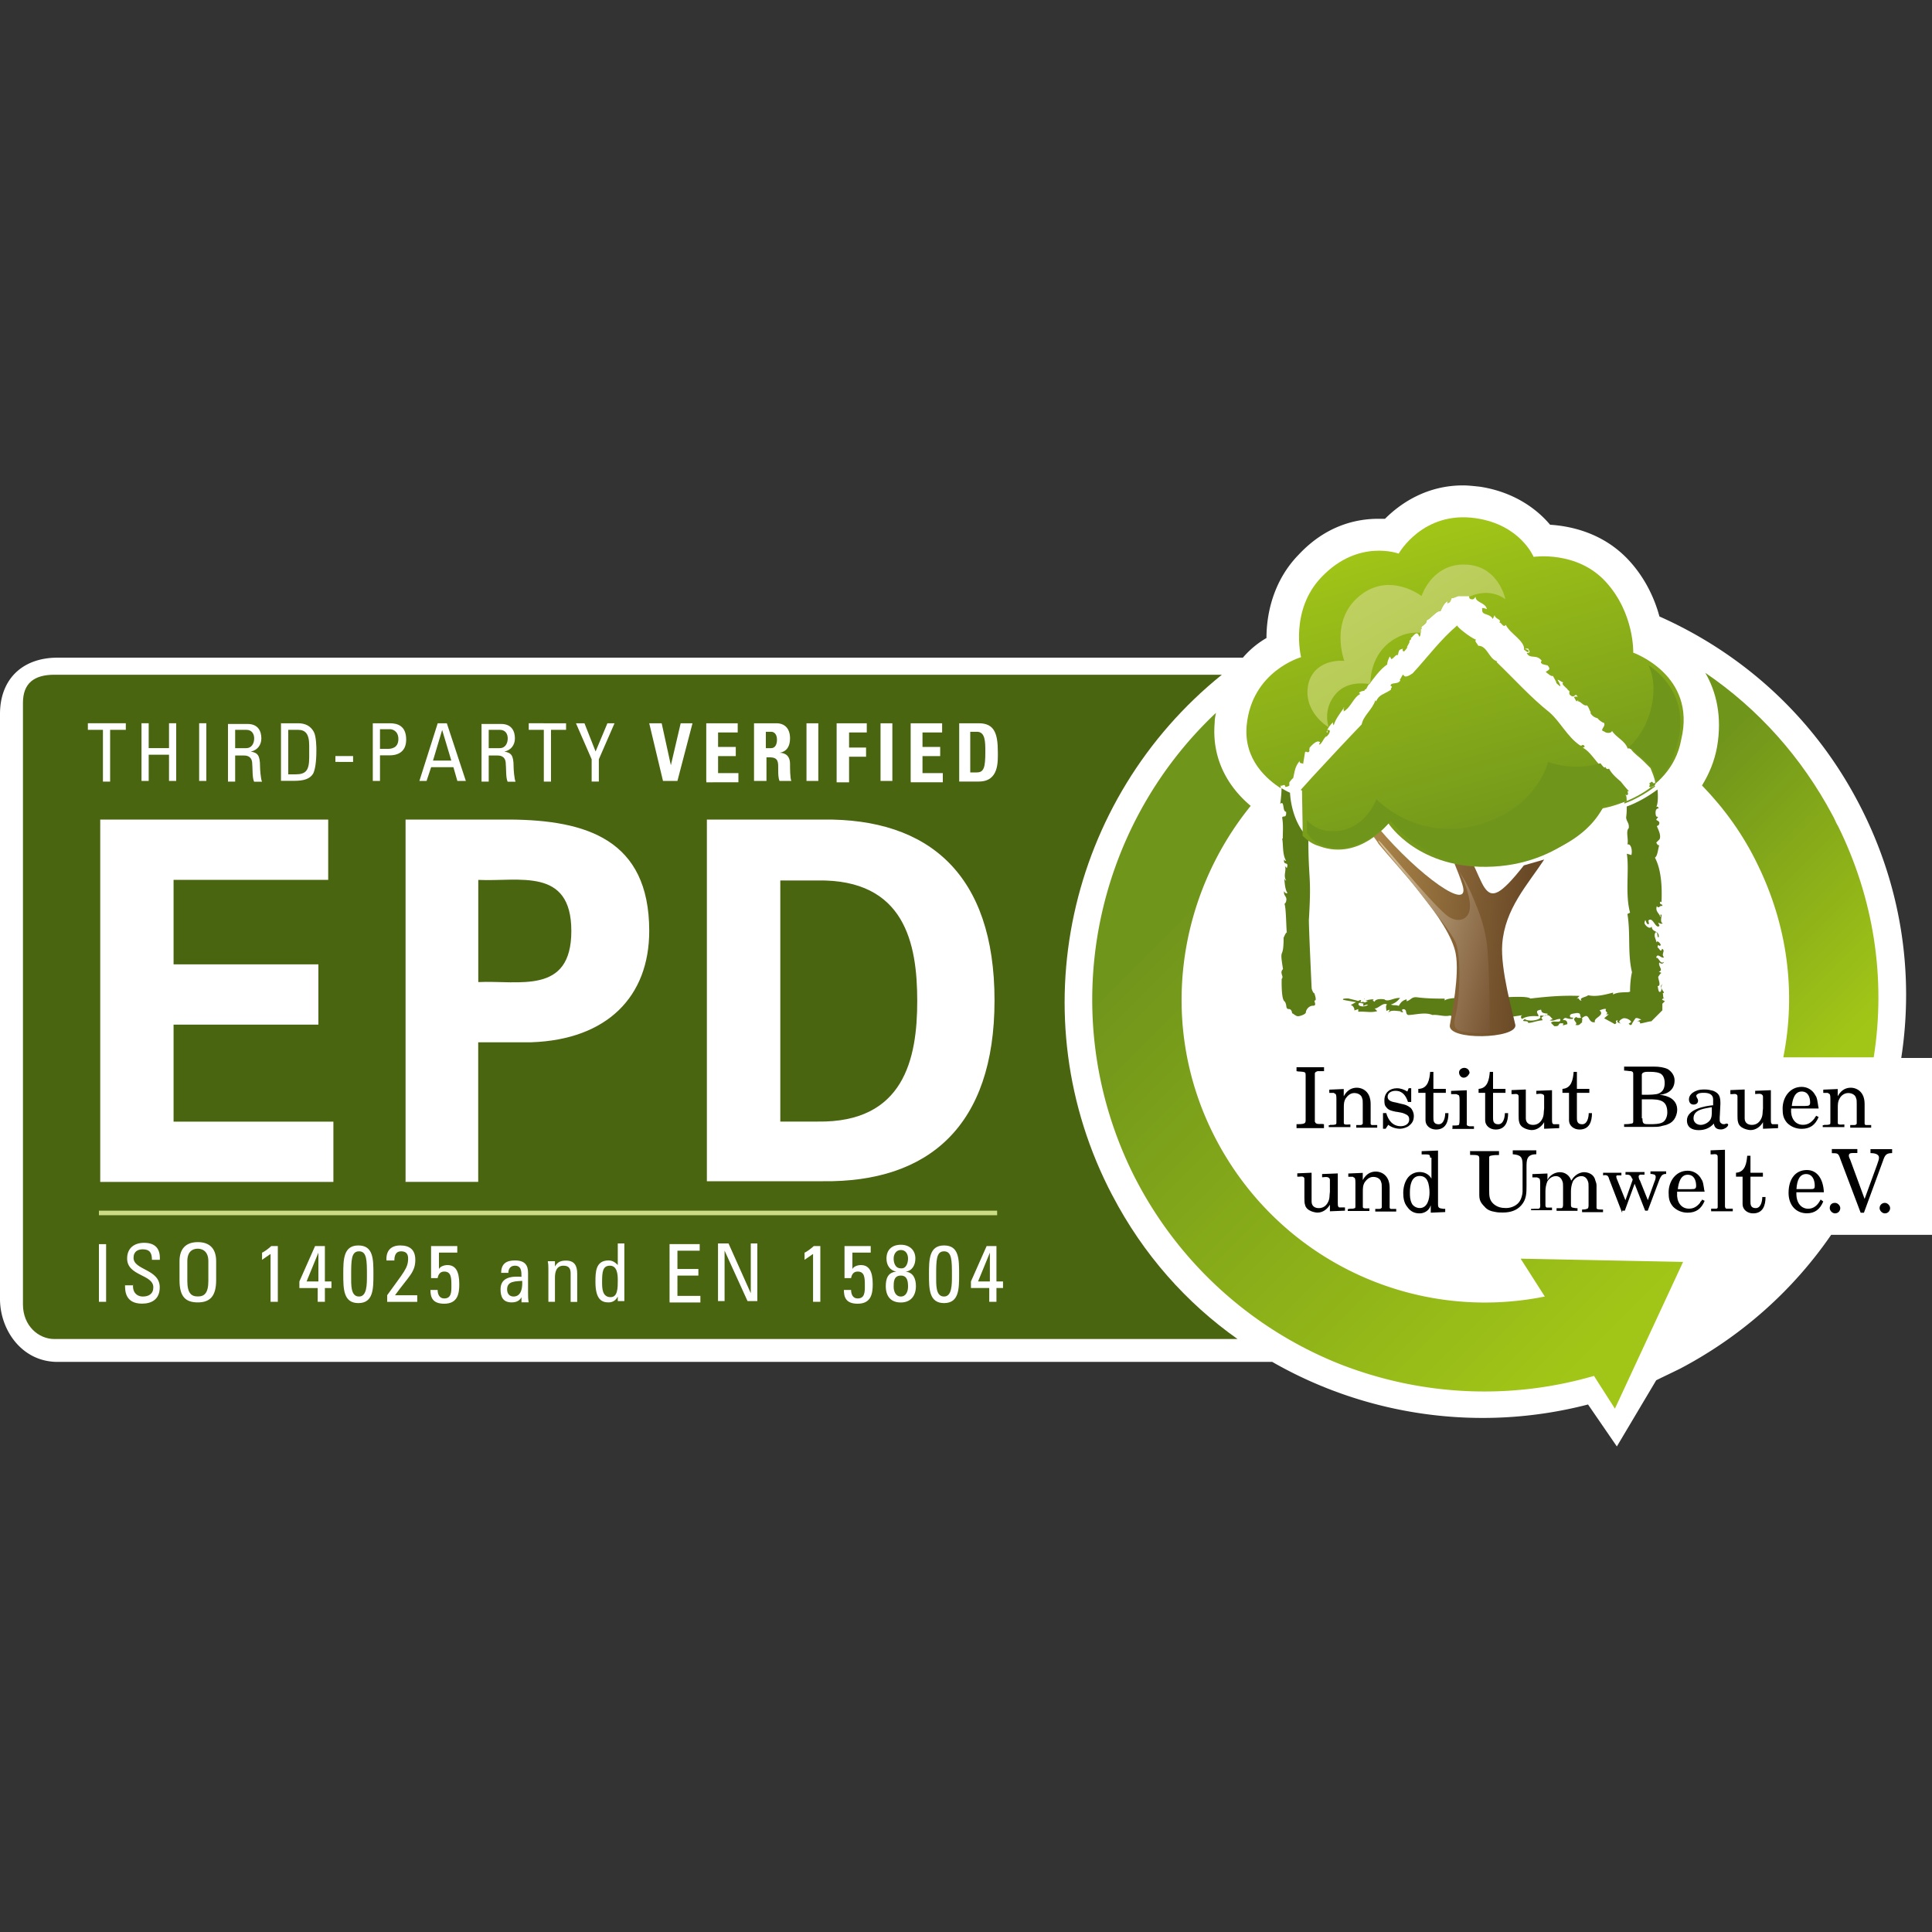<svg xmlns="http://www.w3.org/2000/svg" viewBox="0 0 250 250"><rect x="0" y="0" width="250" height="250" fill="#333333" stroke="none"/><defs><linearGradient id="a" x1="209.72" x2="138.87" y1="90.05" y2="160.9" data-name="Unbenannter Verlauf" gradientTransform="matrix(1 0 0 -1 0 271.73)" gradientUnits="userSpaceOnUse"><stop offset=".07" stop-color="#a2c617"/><stop offset=".85" stop-color="#70951b"/><stop offset=".91" stop-color="#70951b"/></linearGradient><linearGradient id="b" x1="246.84" x2="211.07" y1="139.29" y2="175.06" data-name="Unbenannter Verlauf 2" gradientTransform="matrix(1 0 0 -1 0 271.73)" gradientUnits="userSpaceOnUse"><stop offset=".07" stop-color="#a2c617"/><stop offset=".85" stop-color="#70951b"/><stop offset=".91" stop-color="#70951b"/></linearGradient><linearGradient id="c" x1="172.89" x2="200.21" y1="151.89" y2="149.96" data-name="Unbenannter Verlauf 3" gradientTransform="matrix(1 0 0 -1 0 271.73)" gradientUnits="userSpaceOnUse"><stop offset=".12" stop-color="#ad874a"/><stop offset=".89" stop-color="#6a4927"/></linearGradient><linearGradient id="d" x1="181.35" x2="196.39" y1="207.18" y2="153.84" data-name="Unbenannter Verlauf 4" gradientTransform="matrix(1 0 0 -1 0 271.73)" gradientUnits="userSpaceOnUse"><stop offset=".07" stop-color="#a2c617"/><stop offset=".85" stop-color="#70951b"/><stop offset=".91" stop-color="#70951b"/></linearGradient><linearGradient id="e" x1="162.35" x2="196.86" y1="266.18" y2="160.88" data-name="Unbenannter Verlauf 5" gradientTransform="matrix(1 0 0 -1 0 271.73)" gradientUnits="userSpaceOnUse"><stop offset=".17" stop-color="#a2c617"/><stop offset=".79" stop-color="#70951b"/></linearGradient><linearGradient id="f" x1="143.16" x2="215.36" y1="255.77" y2="129.42" data-name="Unbenannter Verlauf 6" gradientTransform="matrix(1 0 0 -1 0 271.73)" gradientUnits="userSpaceOnUse"><stop offset=".16" stop-color="#e1e68f"/><stop offset=".96" stop-color="#8aae1a"/></linearGradient><linearGradient id="g" x1="173.5" x2="200.59" y1="153.18" y2="146.39" data-name="Unbenannter Verlauf 7" gradientTransform="matrix(1 0 0 -1 0 271.73)" gradientUnits="userSpaceOnUse"><stop offset=".08" stop-color="#d9c49d"/><stop offset=".84" stop-color="#734f2e"/></linearGradient></defs><path fill="#fff" d="M246.02 136.91c1.7-11.02 0-22.55-5.6-33.15-5.85-11.11-15.01-19.24-25.69-23.99-.59-2.2-1.78-4.92-3.98-7.29-3.31-3.56-7.54-4.41-10.17-4.58-1.7-2.03-4.66-4.24-9.07-4.92-.76-.08-1.53-.17-2.2-.17-4.58 0-7.97 2.2-10.09 4.32h-.85c-2.71 0-6.7.76-10.34 4.66-3.22 3.31-4.15 7.54-4.15 10.77a11.7 11.7 0 0 0-3.05 2.54H7.46C2.88 85.1 0 87.9 0 92.39v75.7c0 3.98 2.8 8.14 7.46 8.14h157.17c12.12 6.95 26.79 9.16 40.86 5.51l3.73 5.43 5.09-8.56c1.02-.51 2.12-1.02 3.14-1.53 8.05-4.24 14.67-10.26 19.5-17.29h13.06V136.9h-3.98Z"/><path fill="#496510" d="M143.95 154.71c-12.21-23.23-5.76-51.37 14.16-67.4H7.04c-2.63 0-4.07 1.1-4.07 3.65v77.82c0 2.8 2.03 4.49 4.07 4.49h153.1c-6.61-4.66-12.21-10.94-16.19-18.57Z"/><path fill="url(#a)" d="M199.9 167.77c-17.21 3.48-34.93-4.92-42.98-21.19-7.04-14.24-4.49-30.69 4.92-42.3-2.63-2.2-5.09-5.76-4.66-10.77 0-.42.08-.85.17-1.27-15.85 14.92-20.85 38.91-10.85 59.43a50.96 50.96 0 0 0 26.87 24.84c10.6 4.15 22.13 4.66 32.89 1.53l2.71 4.24 8.82-18.99-21.02-.42 3.14 4.92Z"/><path fill="url(#b)" d="M237.79 106.82c-.25-.42-.42-.93-.68-1.36-3.98-7.46-9.58-13.73-16.45-18.4 1.44 2.46 2.2 5.68 1.53 9.58-.34 1.87-1.02 3.48-1.95 5 2.88 2.97 5.34 6.36 7.21 10.26 3.81 7.8 5 16.45 3.31 24.92h11.7c1.61-10.26 0-20.6-4.66-30.01Z"/><path fill="#5c7d16" d="M169.72 127.76c0-.08-.42-8.82-.34-8.9.34-5.76-.08-4.83-.08-10.43-2.29-2.2-2.37-5.85-2.37-5.85s-.42-.17-1.1-.59c0 .59-.08 1.44-.17 2.03.59-.51.25 1.02.76 1.02.08.93-.42.42-.51.76.17.93.08 1.87.08 2.71h-.08c.17.76 0 2.03.51 2.88-.08 0-.17 0-.25-.17-.17.85.68.17.34 1.1l-.25-.25c.25.59-.25 1.19.17 1.87-.17 0-.17-.17-.25-.25.08.59.08 1.36.42 1.87-.17.08-.34 0-.42-.25-.17.59.42.68.25 1.27 0 .17-.25.51-.25.34.25.25.25 3.39.34 3.73-.17.08-.25.34-.42.68 0 3.14-.59.93-.08 4.07-.51.51.17.93-.17 1.27 0 0-.08 2.54.34 2.88.42.42.08 1.02.59 1.02.34 0 .42.42.42.59 0-.17.42.34.76.34.25 0 1.02-.25 1.02-.51s.34-.85.93-.85 0-.68.25-.68-.08-.93-.08-.93c-.17 0-.42-.68-.34-.76Zm35.43 4.4h-.25zm-38.06-.93s-.08 0 0 0c-.08.08 0 0 0 0m24.67 2.04c.08-.08 0-.08-.17-.17 0 .08.08.17.17.17m23.65-3.73-.34-.17c.08-.17.17-.25.34-.08-.25-.08-.17-.51-.25-.76l.17-.08c-.17-.34-.59-.68-.17-1.1-.51.34 0 .34-.25.93-.34.34-.34-.51-.42-.68.51 0 .08-.85.08-1.19.17-.25.25-.42.42-.51l-.34-.17c.68-.17-.17-.76.08-1.19.25.25.51.17.59-.08-.51.42-.68-.68-1.02-.51.17-.76.68.17 1.02-.08-.42-.42.25-.85-.25-1.1-.17.59-.34-.08-.59-.17.08-.68.25.08.42-.34-.08-.25-.51-.68-.59-.25.08-.42-.42-.85-.08-1.36.34-.17.17.85.42.59 0-.93-.85-.51-.93-1.36-.17.42-.76 0-.93-.42.17-1.02.17.42.59.08l-.08-.42c.59-.59.93 1.19 1.44.68l-.17-.42c.17.08.42.25.59.08-.42-.08-.08-1.02-.17-1.1-.34-.08.08.34-.17.25-.08-.42-.68-.68-.42-1.36.25.42.42-.17.68 0 .17-.34-.42-.08-.25-.59l.17.08c.08-1.87 0-4.15-.85-5.76.34-.25.34-.85.59-1.78-.08.42-.34 0-.42-.17l.42-.42c.25-.51-.17-1.27-.34-1.7.08-.08.17-.08.25-.17.25-.51-.25-.51-.34-.68l.25-.34-.25-.08c-.17-.51-.08-1.1.34-1.02-.08-.17-.17-.34-.34-.17.25-.42.25-1.53.17-2.29-1.36 1.02-2.8 1.78-3.98 2.2 0 .42 0 .85-.08 1.44.08.59.42.68.34 1.36-.42.42 0 1.44-.17 2.12.42-.17.68.68.51 1.36l-.59-.17c.34 2.12-.25 5.17.42 7.63l-.34.17c.42 2.54 0 5.09.59 7.54-.17.68-.25 1.7-.25 2.37.17.42-1.27 0-2.2.51v-.25c-.93.25-2.2.59-3.22.34-.25.25-1.27.34-.85.68-.42.08-.25-.51-.68-.17l.42-.42c-2.29-.08-4.15.08-6.36.34-.68-.51-4.58.08-5.76-.25-.76.25-4.75-.08-5.34.51v-.25c-.93 0-2.29 0-3.56-.17-.76-.08-.76.34-1.36.51v-.25c-.68.17-.85.59-1.02.85-.51-.17-.51 0-1.02-.17.51-.17.85-.42 1.19-.85-.76-.08-1.61.59-2.03.17-.68-.08-1.19 0-1.27.34 0-.08-.42-.17-.08-.34-.51 0-.76.08-1.1.17.08 0 .25.08.34 0-.25.25-.76.25-.59.68.25-.08.25-.17.59-.17-.17.25-.93.34-1.19.08-.25-.34.59-.51.17-.68l-1.27.68c.25-.08.59.42.51.68l.51-.17v.34c.93-.08 1.53.17 2.46-.08l-.34-.34c.51 0 1.1-.85 1.61-.51-.25.08-.08.68-.08.85a.65.65 0 0 1 .42-.17l-.25.51c.25-.68 1.53-.25 1.7-.34l-.08.08c.85.25-.17-.25.42-.34.51.08.17.59.59.76.85 0 2.2-.42 3.14 0 .76-.08 1.53.25 2.2.08.68 0 0 .51.59.34-.08.17.34.34.85.51 1.1-.08 3.14 0 2.63-.34.93.08 4.49-.42 5.51-.59-.34 0-.42.34-.17.51.51-.34 1.27-.42 2.12-.34 0-.34-.25-.34-.17-.68.08-.08.34-.17.51-.17.08.34.08.42.85.51-.17.59-1.27-.08-.93.51-.34.42-1.7.51-2.03.17-.68.51.51.08.42.51.59 0 .93-.25 1.87-.34 0-.25-.34-.25.08-.51.85-.51 1.02.34 1.27.34l-.42.17c.59.17.76-.17 1.36-.17.17.68-.93.08-1.19.51l.42.42c.93.08.25-.51 1.19-.34l-.08.25.59-.17c0-.25-.08-.59-.59-.51.34-.59.42-.08 1.27-.17.25-.34-.34 0-.34-.34-.08-.34.51-.34.85-.42.68 0 .34.34.59.59-.08.08-.59.08-.59-.08-.85.34.34.76-.17 1.02.59.17.59-.17.93-.34-.17 0 .08-.34-.08-.51 1.1-.93.68.68 1.7.51-.25-.59 1.36-.85.59-1.53.25-.08.59-.25.85-.17-.25.42.42.34 0 .68h.34l-.59.51c.42.25 1.1.59 1.36.76.51-.17-.17-.42.42-.51-.25.25.17.42.42.42-.59-.17 0-.59.34-.68.59 0 1.02.42.93.51l-.51.34c.42-.34.17.17.59 0 .08-.25.34-.59.51-.85.34-.08.59.17.76.17l-.59.25c.34-.08.42.08.42.25 0 .08 1.44-.34 1.44-.25l1.44-1.44v-.85l.34-.34Z"/><path fill="#5c7d16" d="M176.5 129.28s.08 0 .08-.08c0 0-.08 0-.08.08m-2.71.09c.25.08 1.44.25 2.29.42.42.08.76.17 1.02.25 0-.08.08-.17 0-.25-.34.25-.59-.34-.93-.08-.17-.17-1.02-.34-1.7-.51-.42 0-.76 0-.68.17"/><path fill="url(#c)" d="M194.39 122.16c.34-4.58 3.31-7.71 5.43-10.94l-2.63.76c-3.14 3.98-4.15 4.24-5.09 2.88-.42-.59-1.1-2.29-1.36-2.8l-2.54-.34c.25.59.85 2.12 1.02 2.71 1.27 3.9-5.76-1.27-10.77-7.21l-.93.76c.08.08.85 1.1.85 1.19 2.29 2.8 9.24 10 10 14.24.51 2.8-.51 7.71-.76 9.24-.34 2.03 8.65 1.78 8.48 0-.34-1.61-1.95-7.21-1.7-10.51Z"/><path fill="url(#d)" d="M211.34 84.44s.17-5.09-3.56-9.16-9.33-3.22-9.33-3.22-1.7-4.15-7.46-5c-6.87-1.02-10 4.58-10 4.58s-5.17-1.95-9.92 2.97c-4.24 4.32-2.71 10.43-2.71 10.43s-6.36 1.78-7.04 8.82c-.42 4.49 2.71 7.04 4.41 8.14 0-.17 0-.34-.08-.42.17.34.59-.34.68.25 0 0 .25 0 .51-.17v-.42c.17-.25.42-.51.51-.59.17-.68.17-1.44.85-2.2-.17.42.42.25.42.42l.25-1.53c.17-.25.34.25.59-.17-.08-.08 0-.25 0-.42.08-.08.85-1.02 1.27-.76.25 0-.25.42.08.34.42-.42.34-.59.76-1.02h.08c.34-.25.68-.93.17-.85l-.08.08c.08-.34.42-.76.76-1.1-.08.17 0 .25.08.42.25-.85.76-1.44 1.27-2.2 0-.08 0-.17.08-.08 0 0 0 .08-.08.08 0 .17.08.34 0 .42 1.02-.59 1.27-1.87 2.2-2.29-.08 0-.25-.17-.17-.17.42-.34.68-.08.76-.42.17.08.25-.34.51-.68 0-.17.08-.08 0 .08.42-.59 1.44-2.03 2.37-2.63-.08-.08.17-.85.34-1.02l.17.34c.34-.08.59-.68.85-.51.17-.68.08-.68.68-.85-.17.08 0 .59.25.25.51-.59.08-.25.42-.76l.17-.34c-.17-.25.51-.42.08-.51.25.08.68-.93 1.02-.51l.17.34c.25-.25.08-.68.17-1.02.08 0 .17 0 .17.08-.42-.51.59-.51.59-1.19.68-.34 1.27-1.27 1.78-1.19.25-.51.42-1.02 1.02-1.36-.08.17-.17.25-.08.34.42-.17.34-.34.51-.68 0 .08.17 0 .42-.08l.42-.17h1.44v.17l.08.17c.51.25.59-.08.76-.25-.08.76 1.36.76 1.44 1.61-.17-.08-.76-.34-.59.08-.08.76 1.02.42 1.36 1.19l.25-.51c0 .51 1.02.59.59.93.34.08.51.76.85.34.59 1.19 2.46 2.03 2.37 3.22.17.08.42.42.59.25 0-.42-.42-.17-.42-.42.17.08.25 0 .34 0 .17.34.42.59-.17.59.42.85 1.27.08 1.95 1.02-.17.08-.17.25.08.42l.68.17c.51.59 0 .59-.25.85.34.25.68.59.93.51l.42.76c-.08.17.34.42.51.59.08-.17-.17-.59-.34-.85.25 0 .42.25.76.34-.34.17.25.59.51.85.08.17.17.17.25.25.17 0 .08.08 0 0 .08.25-.17.42.34.68.42.17.42-.51.76.08-.17-.08-.34 0-.51 0l.34.59.25-.17c0 .08-.08.08-.08.17.34-.08.76.68 1.19.51.25.25.34.68.51.93h-.08c.17.42.59.68 1.02.76h-.08c.17.17.51.51.85.59.25.51-.68.93 0 1.1.42.34 1.02.17 1.02-.08.51.85 1.7 1.27 2.03 2.29.17 0 .17-.08.42.08.42.59 1.1 1.02 1.61 1.53l.76.76.17.17c1.1 2.63.34 1.95.34 1.95-.17-.42-.34 0-.51 0 .25.34-.25.42.17.51.25 0 .42 0 .51-.42 0 .08 0 .25.08.34-1.36 1.02-2.8 1.78-3.98 2.2 0-.42 0-.76-.08-1.36 0 0-.08 0-.08-.08v-.34.34c.17.08.34.08.34-.17-.17-.51.17-.25.17-.25l-.42-.42-.85-.76c-.59-.51-1.19-1.02-1.53-1.7-.08.17-.34 0-.51 0-.85-.85-1.53-2.03-2.37-2.46-.08-.17.42 0 .08-.34-.25-.17-.17.17-.51 0-1.61-1.1-2.54-3.05-3.9-4.24-2.46-1.95-4.66-4.41-6.87-6.53l.08-.08c-1.1-.34-1.27-2.03-2.46-2.03-.08-.25-.59-.68-.25-.76-.85-.34-2.54-1.7-2.46-1.87-2.12 1.78-3.81 4.07-5.76 6.19-1.7 1.19-.85-.68-1.61.76-.17 0 .08.25 0 .17-.34.59-1.19.17-1.27.68.42.17-.08.34.08.51-1.02.68-1.53.59-1.95 1.53l-.08-.17c-.42 1.27-1.53 1.95-1.78 3.14-2.2 2.29-4.32 4.58-6.36 6.78l-1.53 1.7.17.08.08 4.58v1.27c.59.59 1.27 1.1 2.2 1.36 5.17 1.87 8.9-2.97 8.9-2.97s3.9 6.1 13.56 5.6c9.75-.51 14.16-7.54 14.16-7.54s8.82-1.44 10.17-8.9c2.03-8.39-6.27-11.27-6.27-11.27Zm-39.67 10.34c0-.08 0-.17.08-.25-.08.17.25.17-.08.25"/><path fill="url(#e)" d="M209.73 101.14c-.59-.51-1.19-1.02-1.53-1.7-.08.17-.34 0-.51 0-.17-.17-.42-.42-.59-.68-3.56 1.1-6.78-.17-6.78-.17s-1.36 5.85-8.73 8.05c-8.14 2.46-13.48-3.22-13.48-3.22s-1.7 4.75-6.53 4.07a4.14 4.14 0 0 1-2.46-1.36v1.7c.59.76 1.36 1.44 2.37 1.7 4.75 1.27 8.48-3.31 8.48-3.31s4.49 6.44 13.82 5.51c11.7-1.19 13.82-7.71 13.82-7.71s1.27.08 2.88-.34c0-.25 0-.51-.08-.76 0 0-.08 0-.08-.08v-.34.34c.17.08.34.08.34-.17-.17-.51.17-.25.17-.25l-.42-.42-.68-.85Zm3.56-15.09c1.36 2.63.68 7.63-2.46 10.6.08.08.08.17.08.25.17 0 .17-.08.42.08.42.59 1.1 1.02 1.61 1.53l.76.76.17.17c.34.85.51 1.36.59 1.7 1.02-1.02 1.87-2.46 2.46-4.49 1.7-5.43-1.1-8.9-3.65-10.6Zm.43 15.43c.17.25 0 .34 0 .42.17-.17.34-.25.51-.42-.17-.34-.34 0-.51 0"/><path fill="url(#f)" d="M171.92 94.1c0-.08-.85-2.37 1.02-4.41 1.44-1.53 3.48-1.27 4.15-1.19 0-.17.08-.08.08 0 .08-.08.08-.17.17-.25 0-.93.34-4.07 3.31-5.68 1.19-.68 2.29-.76 3.22-.68v-.51c.08 0 .17 0 .17.08-.42-.51.59-.51.59-1.19.68-.34 1.27-1.27 1.78-1.19.25-.51.42-1.02 1.02-1.36-.08.17-.17.25-.08.34.42-.17.34-.34.51-.68 0 .08.17 0 .42-.08l.42-.17h1.44v.08c2.8-1.27 4.66.34 4.66.34s-.93-4.75-5.76-4.49c-3.9.25-5.09 4.07-5.09 4.07s-4.15-3.22-8.05 0-1.95 8.39-1.95 8.39-3.56-.42-4.58 2.71c-1.02 3.73 2.46 5.85 2.54 5.85Z"/><path fill="url(#g)" d="M178.37 108.77c.17-.17 6.36 7.63 8.82 9.66 1.44 1.19 3.39.68 2.97-1.87-.34-2.12-1.36-3.81-1.36-3.81s1.02 1.44 1.78 3.31 1.78 4.07 1.95 7.54c.25 3.48.25 10.09.25 10.09s-2.46.08-3.73-.25c-1.02-.25-.93-1.1-.68-2.12.59-2.46.68-7.8 0-9.33-.51-1.27-2.88-4.15-5.09-7.04-1.95-2.54-5.09-6.02-4.92-6.19Z"/><path d="M167.77 145.98v-.51c.25 0 .76 0 .93-.08.25-.08.25-.25.25-.51v-5.68c0-.17 0-.34-.08-.42-.34-.17-.76-.08-1.1-.17v-.51h3.56v.51h-.85c-.17.08-.25.08-.34.25v6.27c0 .08.08.08.08.17.25.25.68.08 1.1.17v.51h-3.56Zm4.32-.42h.25c.17 0 .34 0 .51-.08.08 0 .08-.17.08-.25v-3.05c0-.17 0-.42-.08-.59-.08-.08-.17-.08-.25-.17h-.59V141l1.87-.08v.93c.51-.93 1.19-1.1 1.7-1.1s1.27.25 1.61 1.1c.08.25.17.51.17 1.02v2.54c0 .08.08.17.17.17h.68v.34h-2.71v-.34h.51c.08 0 .17 0 .25-.08l.08-.08v-2.54c0-.42 0-.59-.08-.76-.08-.42-.51-.68-1.02-.68s-.85.34-1.1.68c-.25.42-.25.76-.25 1.27v1.95c0 .25.51.17.68.17h.17v.34h-2.8v-.25h.17Zm10.18-4.75h.34v1.78h-.42c-.25-.76-.68-1.44-1.61-1.44-.51 0-1.02.25-1.02.76 0 .59.68.68 1.1.76l.68.17c.42.08.76.17 1.19.51.25.25.42.68.42 1.02 0 .59-.17.93-.59 1.27-.25.25-.85.42-1.19.42-.51 0-1.1-.17-1.53-.51l-.34.51h-.34v-2.03h.42c.25.93.85 1.7 1.87 1.7.51 0 1.1-.25 1.1-.85 0-.42-.17-.59-.59-.76-.34-.17-.68-.17-1.02-.25-.17 0-.34-.08-.42-.08-.34-.08-.68-.17-.93-.51-.25-.25-.25-.59-.25-.93 0-.93.68-1.53 1.61-1.53.51 0 .93.17 1.36.42l.17-.42Zm1.35.09c1.19-.08 1.36-1.27 1.44-2.2h.42v2.2h1.61v.51h-1.61v3.22c0 .34 0 .85.68.85s.85-.93.85-1.44h.42c0 1.1-.34 2.12-1.61 2.12-.76 0-1.36-.51-1.36-1.19v-3.56h-.93v-.51h.08Zm4.33 5.08v-.34h.25c.17 0 .42 0 .59-.08.08-.25.08-.51.08-.76v-2.46c0-.17 0-.42-.08-.59-.08-.08-.17-.08-.34-.17h-.68v-.42l2.03-.08v4.15c0 .34-.08.42.34.51h.59v.34h-2.8V146Zm1.44-6.53c-.34 0-.59-.34-.59-.68s.34-.59.68-.59.68.25.68.68c-.17.34-.42.59-.76.59Zm1.95 1.45c1.19-.08 1.36-1.27 1.44-2.2h.42v2.2h1.61v.51h-1.61v3.22c0 .34 0 .85.68.85s.85-.93.85-1.44h.42c0 1.1-.34 2.12-1.61 2.12-.76 0-1.36-.51-1.36-1.19v-3.56h-.85v-.51Zm4.23.16 1.87-.08v3.73c0 .59.42.85.93.85s.93-.25 1.19-.76.17-.85.25-1.36v-1.53c0-.17 0-.25-.25-.34s-.51 0-.76 0v-.42l2.03-.08v3.81c0 .17 0 .42.08.51s.08.08.17.08h.68v.51l-1.95.08v-.85c-.34.59-.93 1.02-1.61 1.02-.25 0-1.44-.17-1.61-1.02-.08-.17-.08-.68-.08-.93v-2.37c0-.08 0-.17-.08-.25-.17-.17-.42-.08-.59-.08h-.25v-.51Zm6.62-.16c1.19-.08 1.36-1.27 1.44-2.2h.42v2.2h1.61v.51h-1.61v3.22c0 .34 0 .85.68.85s.85-.93.85-1.44h.42c0 1.1-.34 2.12-1.61 2.12-.76 0-1.36-.51-1.36-1.19v-3.56h-.85v-.51Zm7.97 5.08v-.51c.25 0 .59 0 .93-.08.17 0 .25-.08.25-.25v-6.19c0-.25-.08-.25-.25-.34-.34 0-.59-.08-.93-.08v-.51h3.9c.59 0 1.27.08 1.78.34.51.34.85.85.85 1.44 0 1.19-.85 1.78-1.95 1.87 1.1.08 2.29.59 2.29 1.95 0 .42-.17.93-.42 1.27-.34.42-.59.51-1.02.68-.25.08-.42.08-.68.17-.34.08-.68.08-1.02.08h-3.73v.17Zm2.37-4.32h.42c.42 0 1.36 0 1.7-.17.59-.25.76-.76.76-1.36 0-.51-.17-1.1-.68-1.27-.42-.17-1.02-.17-1.44-.17-.17 0-.42 0-.59.08s-.17.08-.25.25v2.63h.08Zm0 3.05c0 .76.17.76.93.76.51 0 1.27 0 1.7-.25s.59-.85.59-1.27c0-1.61-1.02-1.7-2.37-1.7h-.93v2.46zm10-.25v.51c0 .17.08.34.25.42.08.08.25.08.34.08s.17-.08.34-.08c.08 0 .17.08.17.17-.08.34-.59.59-.93.59-.59 0-.85-.25-.93-.76-.51.59-1.19.85-1.95.85-.85 0-1.53-.34-1.53-1.27 0-1.44 2.37-1.87 3.39-1.95v-.76c0-.68-.59-.85-1.19-.85-.34 0-.68 0-.93.25-.08.08-.08.17 0 .34s.17.25.17.42c0 .34-.25.51-.59.51-.42 0-.59-.34-.59-.68 0-.51.42-.85.76-1.02.51-.25.85-.25 1.36-.25.34 0 .68.08 1.02.17.85.34.93.85.93 1.7l-.08 1.61Zm-3.39.25c0 .51.42.85.93.85.42 0 .93-.25 1.19-.59.25-.34.25-.76.25-1.19v-.51c-.85.17-2.37.25-2.37 1.44m4.75-3.65 1.87-.08v3.73c0 .59.42.85.93.85s.93-.25 1.19-.76.17-.85.25-1.36v-1.53c0-.17-.08-.25-.25-.34-.25-.08-.51 0-.76 0v-.42l2.03-.08v3.81c0 .17 0 .42.08.51s.08.08.17.08h.68v.51l-1.95.08v-.85c-.34.59-.93 1.02-1.61 1.02-.25 0-1.44-.17-1.61-1.02-.08-.17-.08-.68-.08-.93v-2.37c0-.08 0-.17-.08-.25-.17-.17-.42-.08-.59-.08h-.25v-.51Zm7.88 2.46c-.08 1.02.42 2.03 1.53 2.03.59 0 1.02-.25 1.44-.76.08-.08.08-.17.17-.25q.08-.08.08-.17l.34.17c-.42 1.02-1.1 1.53-2.2 1.53-.68 0-1.36-.25-1.87-.76-.51-.59-.59-1.1-.59-1.87 0-1.44.93-2.8 2.46-2.8.76 0 1.44.42 1.78 1.1.25.34.25.76.34 1.19 0 .17.08.34.08.51h-3.56zm1.87-.42c.34 0 .59 0 .59-.42 0-.68-.25-1.44-1.1-1.44-.93 0-1.19 1.1-1.27 1.87h1.78Zm2.37 2.46h.25c.17 0 .34 0 .51-.08.08 0 .08-.17.08-.25v-3.05c0-.17 0-.42-.08-.59-.08-.08-.17-.08-.25-.17h-.59V141l1.87-.08v.93c.51-.93 1.19-1.1 1.7-1.1s1.27.25 1.61 1.1c.08.25.17.51.17 1.02v2.54c0 .08.08.17.17.17h.68v.34h-2.71v-.34h.51c.08 0 .17 0 .25-.08l.08-.08v-2.54c0-.42 0-.59-.08-.76-.08-.42-.51-.68-1.02-.68s-.93.34-1.1.68c-.25.42-.25.76-.25 1.27v1.95c0 .25.51.17.68.17h.17v.34h-2.8v-.25h.17Zm-68.16 6.27 1.87-.08v3.73c0 .59.42.85.93.85s.93-.25 1.19-.76.17-.85.25-1.36v-1.53c0-.17-.08-.25-.25-.34-.25-.08-.51 0-.76 0v-.42l2.03-.08v3.81c0 .17 0 .42.08.51s.08.08.17.08h.68v.42l-1.95.08v-.85c-.34.59-.93 1.02-1.61 1.02-.25 0-1.44-.17-1.61-1.02-.08-.17-.08-.68-.08-.93v-2.37c0-.08 0-.17-.08-.25-.17-.17-.42-.08-.59-.08h-.25v-.42Zm6.7 4.58h.25c.17 0 .34 0 .51-.08.08 0 .08-.17.08-.25v-3.05c0-.17 0-.42-.08-.59-.08-.08-.17-.08-.25-.17h-.59v-.42l1.87-.08v.93c.51-.93 1.19-1.1 1.7-1.1s1.27.25 1.61 1.1c.08.25.17.51.17 1.02v2.54c0 .08.08.17.17.17h.68v.34h-2.71v-.34h.51c.08 0 .17 0 .25-.08l.08-.08v-2.54c0-.42 0-.59-.08-.76-.08-.42-.51-.68-1.02-.68s-.85.34-1.1.68c-.25.42-.25.76-.25 1.27v1.95c0 .25.51.17.68.17h.17v.34h-2.8v-.25h.17Zm10.51-6.61q0-.17-.08-.34c-.17-.08-.34-.08-.51-.08h-.51v-.42l2.12-.08v6.95c0 .51.17.51.68.59h.25v.42l-1.87.08v-.93c-.08.08-.08.25-.17.34-.25.42-.76.68-1.27.68-.68 0-1.19-.25-1.61-.85-.42-.51-.51-1.19-.51-1.78 0-.68.17-1.36.51-1.87s.93-.85 1.61-.85c.59 0 1.19.25 1.53.85v-2.71zm-1.35 6.52c1.02 0 1.27-1.19 1.27-2.03 0-.42-.08-1.1-.25-1.44-.17-.42-.51-.68-1.02-.68-1.1 0-1.27 1.27-1.27 2.12 0 .51 0 .93.25 1.44.17.34.59.59 1.02.59m6.61-7.37h3.65v.51c-.34 0-.68 0-1.02.08-.08 0-.25.08-.25.17v4.32c0 .68 0 1.27.59 1.78.51.42 1.02.51 1.61.51.68 0 1.44-.34 1.78-.93.17-.25.34-.85.34-1.19v-3.48c0-1.02-.25-1.27-1.27-1.36v-.51h3.05v.51c-1.27 0-1.27.76-1.27 1.7v2.37c0 .93 0 1.78-.68 2.54-.59.68-1.44.93-2.37.93-.34 0-.68 0-1.02-.08-.51-.08-1.02-.25-1.36-.68-.51-.51-.68-.85-.68-1.53v-4.66c0-.17 0-.34-.17-.42s-.51-.08-.68-.08h-.34v-.51h.08Zm8.14 7.46h.59c.34 0 .25-.51.25-.76v-2.54c0-.17 0-.42-.08-.59-.08-.08-.17-.08-.34-.17h-.59v-.42l1.95-.08v.85c.25-.59.93-1.02 1.61-1.02.76 0 1.27.51 1.44 1.02v.08l.08-.08c.51-.85 1.27-1.02 1.61-1.02.51 0 1.27.25 1.44 1.02.08.25.17.42.17.68v2.88c0 .08 0 .17.08.17.08.08.42.08.51.08h.25v.34h-2.71v-.34c.17 0 .42 0 .59-.08.25 0 .25-.34.25-.51v-2.29c0-.34 0-.59-.08-.76-.17-.51-.51-.68-.85-.68-.42 0-.85.25-1.1.68-.17.42-.25.85-.25 1.27v1.78c0 .42.25.34.68.42h.17v.34h-2.71v-.34h.59c.25 0 .25-.34.25-.51v-2.2c0-.34 0-.59-.08-.76-.17-.51-.51-.68-.85-.68-.42 0-.85.25-1.1.68-.17.42-.25.85-.25 1.27v1.87c0 .08.08.25.17.25h.68v.34h-2.71v-.17h.34Zm11.44.51-1.7-4.41c0-.08-.08-.25-.17-.34s-.08-.08-.17-.08c-.17-.08-.25 0-.42 0v-.34h2.37v.34h-.59q-.08.08-.08.17c0 .08.08.34.17.51l1.02 2.54.93-2.63c0-.08 0-.17-.08-.17 0-.08-.08-.17-.17-.34-.17-.17-.34-.17-.59-.17h-.08v-.34h2.46v.34h-.59c-.08.08-.17.08-.17.25s.08.42.17.51l1.02 2.54.85-2.37c.08-.17.17-.42.17-.68-.08-.34-.25-.25-.51-.34h-.17v-.34h2.03v.34h-.17c-.42.08-.51.34-.68.68l-1.53 4.07h-.34l-1.36-3.48-1.27 3.48h-.34v.25Zm7.12-2.55c-.08 1.02.42 2.03 1.53 2.03.59 0 1.02-.25 1.44-.76 0-.08.08-.17.17-.25q.08-.08.08-.17l.34.17c-.42 1.02-1.1 1.53-2.2 1.53-.68 0-1.36-.25-1.87-.76-.51-.59-.59-1.1-.59-1.87 0-1.44.93-2.8 2.46-2.8.76 0 1.44.42 1.78 1.1.25.34.25.76.34 1.19 0 .17.08.34.08.42h-3.56zm1.87-.5c.34 0 .59 0 .59-.42 0-.68-.25-1.44-1.1-1.44-.93 0-1.19 1.1-1.27 1.87h1.78Zm2.29-5.01 2.03-.08v7.29c0 .08 0 .17.08.25 0 .08.08.08.17.08h.76v.34h-2.8v-.34h.68c.08 0 .17-.08.17-.17v-6.44c0-.17 0-.25-.08-.34-.17-.17-.42-.08-.59-.08h-.25v-.51zm3.47 2.89c1.19-.08 1.36-1.27 1.44-2.2h.42v2.2h1.61v.51h-1.61v3.22c0 .34 0 .85.68.85s.85-.93.85-1.44h.42c0 1.1-.34 2.12-1.61 2.12-.76 0-1.36-.51-1.36-1.19v-3.56h-.85v-.51Zm7.8 2.54v.17c0 1.27.68 1.95 1.53 1.95.76 0 1.27-.51 1.61-1.19l.34.25c-.42 1.02-1.1 1.53-2.12 1.53-1.44 0-2.37-1.1-2.37-2.63 0-1.87.93-2.97 2.37-2.97 1.36 0 2.12 1.19 2.2 2.88h-3.56Zm1.87-.42c.42 0 .51-.08.51-.42 0-.93-.42-1.53-1.1-1.53-.85 0-1.19.76-1.27 1.95h1.87Zm3.13 1.78c.34 0 .68.34.68.68s-.25.68-.68.68c-.34 0-.68-.34-.68-.68 0-.42.25-.68.68-.68m-.42-6.96h3.31v.51h-.59c-.34 0-.51.08-.51.34 0 .17.08.34.17.51l1.87 5.09 1.61-4.41c.17-.51.25-.68.25-.93 0-.51-.68-.59-1.1-.59v-.51h2.8v.51c-.76 0-.93.25-1.19 1.02l-2.46 6.7h-.42l-2.63-6.95c-.25-.76-.34-.76-1.1-.76v-.51Zm6.87 6.96c.34 0 .68.34.68.68s-.25.68-.68.68c-.34 0-.68-.34-.68-.68 0-.42.34-.68.68-.68"/><path fill="#82af29" d="M72.91 130.3h-.34c.08.08.17.08.34 0"/><path fill="#fff" d="M12.97 106.05h29.5v7.8H22.46v10.94H41.2v7.8H22.46v12.55h20.68v7.8H12.97v-46.88Zm39.51 46.8v-46.8h13.56c9.75.08 17.97 2.54 17.97 14.41 0 8.48-5.43 14.07-15.26 14.41h-6.87v18.06h-9.41v-.08Zm9.41-25.77c5.26-.25 12.04 1.7 12.04-6.61s-6.78-6.36-12.04-6.61zm29.58-21.03h15.01c13.73-.17 22.21 7.12 22.21 23.4s-8.56 23.57-22.21 23.4H91.47zm9.5 39.08h4.83c11.19.17 12.89-8.14 12.89-15.6s-1.61-15.77-12.89-15.6h-4.83zM16.28 93.59v.85h-2.03v6.7h-.93v-6.7h-1.95v-.85h4.92Zm2.03 7.46v-7.46h.93v3.22h2.63v-3.22h.93v7.46h-.93v-3.39h-2.63v3.39zm8.39 0h-.93v-7.46h.93zm3.73-3.39v3.48h-.93v-7.46h2.54c1.36 0 1.78.93 1.78 1.87 0 .85-.51 1.53-1.36 1.7.85.17 1.19.42 1.19 1.95 0 .34.08 1.53.25 1.95h-1.02c-.25-.51-.17-1.53-.25-2.46s-.85-.93-1.1-.93h-1.1v-.08Zm0-.85h1.44c.68 0 1.02-.59 1.02-1.27 0-.51-.25-1.1-1.02-1.1h-1.44zm5.85-3.22h2.29c.93 0 1.61.34 2.03 1.1.34.59.34 2.12.34 2.37 0 1.61-.17 2.54-.42 3.05-.42.68-1.19.93-2.46.93h-1.7v-7.46h-.08Zm1.02 6.61h.93c1.36 0 1.78-.51 1.78-2.2v-1.53c0-1.53-.51-2.03-1.44-2.03H37.3zm6.1-2.37h2.29v.76H43.4zm4.84 3.22v-7.46h2.2c1.02 0 2.12.34 2.12 2.12s-1.36 2.03-2.12 2.03h-1.27v3.31zm.93-4.15h1.02c.42 0 1.36-.08 1.36-1.27 0-1.1-.85-1.27-1.02-1.27h-1.36zm7.46-3.31h1.19l2.46 7.46h-1.1l-.51-1.78h-2.88l-.59 1.78h-.93l2.37-7.46Zm.59.85-1.19 3.98h2.37l-1.19-3.98Zm6.02 3.22v3.48h-.93v-7.46h2.54c1.36 0 1.78.93 1.78 1.87 0 .85-.51 1.53-1.36 1.7.85.17 1.19.42 1.19 1.95 0 .34.08 1.53.25 1.95h-1.02c-.25-.51-.17-1.53-.25-2.46s-.85-.93-1.1-.93h-1.1v-.08Zm0-.85h1.44c.68 0 1.02-.59 1.02-1.27 0-.51-.25-1.1-1.02-1.1h-1.44zm10.01-3.22v.85H71.3v6.7h-.93v-6.7h-1.95v-.85zm5.34 0h.93l-2.03 4.66v2.88h-.93v-2.88l-2.03-4.66h1.1l1.44 3.65 1.53-3.65Zm5.42 0h1.61l1.19 5.43 1.27-5.43h1.53l-1.95 7.46h-1.87zm7.38 7.46v-7.46h4.07v1.19h-2.54v1.87h2.29v1.19h-2.29v2.2h2.63v1.19H91.4v-.17Zm7.71 0h-1.53v-7.46h2.88c1.1 0 1.78.68 1.78 1.95 0 .93-.34 1.7-1.36 1.87.34 0 1.36.08 1.36 1.44 0 .51 0 1.87.17 2.2h-1.53c-.17-.42-.17-.93-.17-1.44 0-.93.08-1.61-1.1-1.61h-.42v3.05zm0-4.24h.68c.59 0 .76-.59.76-1.1 0-.68-.34-1.02-.76-1.02h-.68zm5.26 4.24v-7.46h1.53v7.46zm3.9 0v-7.46h3.9v1.19h-2.29v1.95h2.2v1.19h-2.2v3.31h-1.61v-.17Zm5.68 0v-7.46h1.53v7.46zm3.9 0v-7.46h4.07v1.19h-2.54v1.87h2.29v1.19h-2.29v2.2H122v1.19h-4.15v-.17Zm6.19-7.46h2.63c2.03 0 2.46 1.36 2.46 3.73 0 1.19.17 3.81-2.46 3.81h-2.54v-7.54h-.08Zm1.61 6.36h.76c.93 0 1.1-.68 1.1-2.63 0-1.36 0-2.63-1.1-2.63h-.85v5.26h.08Zm-111.91 68.5h-.93v-7.46h.93zm3.48-2.29v.25c0 1.02.68 1.36 1.27 1.36.76 0 1.36-.34 1.36-1.19 0-1.7-3.39-1.44-3.39-3.73 0-1.36.93-2.03 2.2-2.03 1.36 0 2.12.68 2.03 2.2h-1.02c0-.85-.25-1.36-1.19-1.36-.59 0-1.19.25-1.19 1.1 0 1.61 3.39 1.44 3.39 3.81 0 1.61-1.1 2.12-2.29 2.12-2.2 0-2.2-1.7-2.2-2.37h1.02v-.17Zm6.02-.51v-2.46c0-1.53.76-2.46 2.37-2.46s2.37.93 2.37 2.46v2.46c0 2.03-.76 2.88-2.37 2.88s-2.37-.76-2.37-2.88m3.73.08v-2.54c0-1.53-1.1-1.61-1.36-1.61-.34 0-1.36.08-1.36 1.61v2.54c0 1.61.51 2.03 1.36 2.03s1.36-.42 1.36-2.03m8.98 2.72h-.93v-6.19l-1.1.76v-.93c.25-.08.93-.59 1.19-.85h.85v7.21Zm2.8-1.78v-.85l2.03-4.58h1.27v4.58h.85v.85h-.85v1.78h-.93v-1.78zm2.46-.85v-3.73l-1.53 3.73zm7.12-.93c0 1.87 0 3.73-1.95 3.73s-1.95-1.87-1.95-3.73 0-3.73 1.95-3.73 1.95 1.78 1.95 3.73m-2.88.17c0 1.19-.08 2.71 1.02 2.71 1.02 0 1.02-1.53 1.02-2.71 0-1.95 0-3.14-1.02-3.14s-1.02 1.19-1.02 3.14m4.66 3.39v-.85c2.12-2.97 2.71-3.48 2.71-4.75 0-.59-.25-.93-.93-.93s-.85.59-.85 1.19h-1.02c-.08-1.19.51-1.95 1.78-1.95s1.95.59 1.95 1.87c0 1.61-.85 2.12-2.63 4.58h2.88v.85h-3.9Zm9.07-7.21v.85H56.8v2.12c.17-.34.68-.51 1.1-.51 1.02 0 1.53.76 1.53 2.46 0 1.19-.17 2.54-1.95 2.54-1.53 0-1.78-.85-1.78-1.78h.93c0 .59.25 1.1.85 1.1.93 0 .93-.85.93-1.61 0-1.02 0-1.87-.93-1.87-.51 0-.76.34-.85.85h-.85v-4.15zm8.4 6.44c-.25.59-.68.85-1.36.85-1.1 0-1.44-.68-1.44-1.7 0-1.61 1.53-1.7 2.71-1.61 0-.68 0-1.44-.85-1.44-.59 0-.85.42-.85.93h-.93c0-1.19.68-1.61 1.78-1.61 1.36 0 1.7.68 1.7 1.61v2.54c0 .42 0 .85.08 1.27h-.93v-.85h.08Zm-1.95-.84c0 .51.25.93.85.93.51 0 1.19-.34 1.1-2.03-.85.08-1.95 0-1.95 1.1m8.22 1.61v-3.65c0-.59-.17-1.02-.93-1.02-.93 0-1.1.85-1.1 1.53v3.14h-.85v-4.15c0-.34 0-.76-.08-1.1h.93v.68c.34-.59.76-.76 1.44-.76 1.1 0 1.44.68 1.44 1.7v3.65h-.85Zm6.1-7.55h.85v7.46h-.85v-.59c-.25.51-.68.76-1.19.76-.85 0-1.7-.34-1.7-2.63 0-1.27 0-2.8 1.7-2.8.51 0 .85.25 1.19.59v-2.8Zm-1.01 2.88c-.93 0-1.02.76-1.02 2.12 0 .76 0 1.95 1.1 1.95.93 0 .93-1.19.93-2.2 0-.76-.08-1.87-1.02-1.87Zm7.71 4.67v-7.46h3.9v.85h-2.88v2.37h2.71v.85h-2.71v2.63h2.97v.85h-3.98v-.08ZM98 160.9v7.46h-1.27l-2.97-6.53v6.53h-.85v-7.46h1.36l2.88 6.44v-6.44zm8.14 7.55h-.93v-6.19l-1.1.76v-.93c.25-.08.93-.59 1.19-.85h.85v7.21Zm6.53-7.21v.85h-2.37v2.12c.17-.34.68-.51 1.1-.51 1.02 0 1.53.76 1.53 2.46 0 1.19-.17 2.54-1.95 2.54-1.53 0-1.78-.85-1.78-1.78h.93c0 .59.25 1.1.85 1.1.93 0 .93-.85.93-1.61 0-1.02 0-1.87-.93-1.87-.51 0-.76.34-.85.85h-.85v-4.15zm4.49 3.31c1.02.08 1.36.93 1.36 1.87 0 1.27-.68 2.12-1.95 2.12s-1.95-.76-1.95-2.12c0-.93.25-1.78 1.36-1.87-.85-.17-1.27-.85-1.27-1.7 0-1.1.68-1.78 1.87-1.78 1.1 0 1.87.68 1.87 1.78 0 .85-.42 1.61-1.27 1.7Zm.34 1.95c0-.68-.08-1.44-.93-1.44-.93 0-.93.85-.93 1.44s.25 1.27.93 1.27.93-.68.93-1.27m0-3.65c0-.51-.25-1.1-.93-1.1-.59 0-.93.51-.93 1.1 0 .51.17 1.27.93 1.27.68.08.93-.68.93-1.27m6.61 2.04c0 1.87 0 3.73-1.95 3.73s-1.95-1.87-1.95-3.73 0-3.73 1.95-3.73 1.95 1.78 1.95 3.73m-2.97.17c0 1.19-.08 2.71 1.02 2.71 1.02 0 1.02-1.53 1.02-2.71 0-1.95 0-3.14-1.02-3.14s-1.02 1.19-1.02 3.14m4.5 1.61v-.85l2.03-4.58h1.27v4.58h.85v.85h-.85v1.78h-.93v-1.78zm2.45-.85v-3.73l-1.53 3.73z"/><path fill="#ccdc84" d="M12.8 156.66h116.23v.59H12.8z"/></svg>